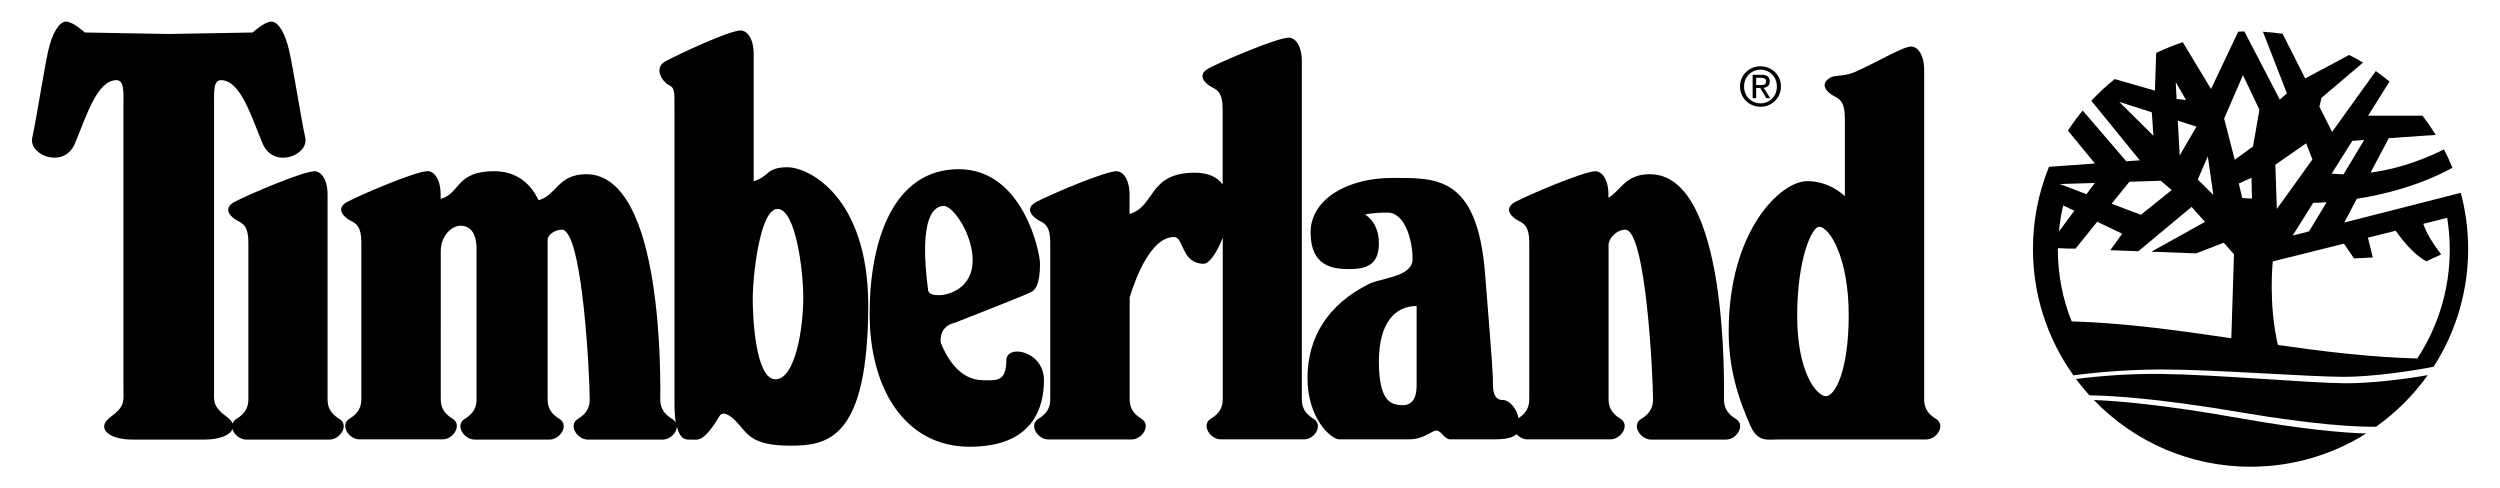 <?xml version="1.0" encoding="utf-8"?>
<!-- Generator: Adobe Illustrator 25.1.0, SVG Export Plug-In . SVG Version: 6.00 Build 0)  -->
<svg version="1.1" id="Layer_1" xmlns="http://www.w3.org/2000/svg" xmlns:xlink="http://www.w3.org/1999/xlink" x="0px" y="0px"
	 viewBox="0 0 2339.2 456.9" style="enable-background:new 0 0 2339.2 456.9;" xml:space="preserve">
<rect x="0" y="0" width="2339.2" height="456.9" fill="#808080" stroke="none"/>
<style type="text/css">
	.st0{fill-rule:evenodd;clip-rule:evenodd;fill:#FFFFFF;}
	.st1{fill-rule:evenodd;clip-rule:evenodd;}
</style>
<g>
	<path class="st0" d="M-80.4-1021.6h2500v2500h-2500V-1021.6z"/>
	<path class="st1" d="M2193.1,358.6c-32.7-0.3-121.6-8.2-170.3-8.7c-26.9-0.3-53.7,1.3-80.4,4.7c4,5.3,8.2,10.4,12.6,15.3
		c15.8,0.2,60.2,2,142.8,16.1c68.6,11.6,106.9,13.5,125.4,13.3c18.7-13.3,35.1-29.6,48.4-48.3C2253,354.4,2218.1,358.9,2193.1,358.6
		L2193.1,358.6z M2095.7,391.3c-73.6-13.1-116.9-16.3-136.5-17c38.3,39.9,91.3,62.5,146.6,62.4c39.8,0,76.9-11.4,108.2-31.1
		C2193.5,405,2156.5,402.1,2095.7,391.3L2095.7,391.3z"/>
	<path class="st1" d="M2022.8,345.7c48.7,0,137.7,6.9,170.4,6.9c27.7,0,67.3-6,83.9-9.5c21.1-32.8,32.3-71,32.3-110
		c0-18.2-2.4-35.9-6.9-52.7l-109,27.8l11.7-22.2c25.8-4,58.7-12.3,89.5-29c-2.4-5.8-5-11.6-7.9-17.2c-26.5,13.2-50,19.2-68.7,21.7
		l17-32.2l44-3.1c-3.9-6.2-8-12.2-12.5-18h-50.8l20-31.9c-4.2-3.4-8.4-6.7-12.8-9.8l-40.9,56.9l-11.9-23.6l2-8.3l38.8-32.9
		c-4.2-2.6-8.6-5-13-7.2l-41.1,22l-21.1-41.8c-6.1-0.9-12.3-1.5-18.4-1.9l22.4,57.6l-6.6,5.9l-33.2-63.8c-1.9,0.1-3.9,0.1-5.8,0.3
		l-25.4,53.6l-26.4-43.8c-8.6,2.8-16.9,6.2-24.9,10l-1.2,35.3l-37.6-10.8c-7.8,6.2-15.1,13-21.9,20.3l45.4,55.7l-12.7,0.9
		l-40.8-47.5c-4.9,6-9.5,12.3-13.8,18.8l25.3,30.8l-43,3.1c-9.9,24.3-15,50.4-15,76.7c-0.1,42.5,13.2,83.9,37.9,118.4
		C1949.8,350,1982.2,345.7,2022.8,345.7L2022.8,345.7z"/>
	<path class="st0" d="M2201,131.8l11.1-0.8l-19.3,32.1c-3.7-0.1-7.4-0.3-11.1-0.6L2201,131.8z M2177,189.2l-16.5,27.3l-15.3,3.9
		l19.2-30.6C2167.6,189.8,2171.8,189.6,2177,189.2L2177,189.2z M2157.8,134.1l5.9,15.1l-33.3,46.3l-1.4-41.4L2157.8,134.1z
		 M2126.6,244.6l66.6-16.6l9.4,13.8l17.6-0.9l-4.6-18.5l26-6.5c4.5,6.5,16.3,22.1,28.7,28.6l13.9-6.5c0,0-12.9-15.9-16.7-28.6
		l22.3-5.6c1.5,9.7,2.4,19.6,2.4,29.7c0,37.6-11.2,72.7-30.4,101.9c-43.4-1.1-86.9-6.4-130.4-12.6
		C2122.3,284.1,2126.6,244.6,2126.6,244.6L2126.6,244.6z M2106.7,166.3l0.4,19.5l-9.1-0.5l-3.2-13.6L2106.7,166.3L2106.7,166.3z
		 M1992.4,170.1l29.4-1l10.2,8.7l-28.8,23.2l-27.4-10.4L1992.4,170.1z M1960.1,171.2l-7.8,10.5l-25-9.5L1960.1,171.2L1960.1,171.2z
		 M1930.5,192.2l10.4,5l-14.4,19.4C1927.3,208.3,1928.6,200.1,1930.5,192.2L1930.5,192.2z M1925.7,232.2l9.7,0.4h6.7l20.2-25.1
		l23.4,11.2l-11.1,15.4l26.2,1l49.8-41.5l12.6,14l-50.2,27.9l41.8,1.6l25.9-10l9.6,10.8l-2.5,78.6c-50-7.4-99.9-14.3-149.4-15.8
		c-8.6-21.4-12.9-44.2-12.9-67.2C1925.6,233.2,1925.7,232.7,1925.7,232.2L1925.7,232.2z"/>
	<path class="st1" d="M941.6,337.3c0,19.5-9.3,18.5-18.5,18.5c-7,0-28.1,1.3-42.9-35.1c-0.4-4.4-0.2-15.7,13.2-18.7
		c0,0,64-25,71.4-28.7c7.4-3.7,8.3-16.7,8.3-26.9c0-10.2-15.8-88.1-76-88.1c-60.3,0-83.4,64.9-83.4,135.4
		c0,70.5,33.4,124.3,93.6,124.3c60.3,0,69.5-38,69.5-62.1C976.9,328.1,941.6,321.6,941.6,337.3L941.6,337.3z M317.6,392
		c-9.3-5.6-11.1-12.1-11.1-18.5v-191c0-16.7-7.4-22.3-12-22.3c-11.1,0-63,22.3-75.1,28.7c-12,6.5-2.8,14.8,2.8,17.6
		c5.6,2.8,10.2,5.6,10.2,20.4v146.5c0,6.5-1.9,13-11.1,18.5c-1.7,1-3,2.5-3.6,4.4c-0.8-2-2.6-4.2-5.4-6.2
		c-13.9-10.2-12-14.9-12-26.9V100c0-13.9-0.9-25,6.5-25c18.5,0,28.7,35.2,38.9,59.3c10.2,24.1,43.6,11.1,39.9-5.6
		s-11.1-64-14.9-80.7c-3.7-16.7-10.2-27.8-16.7-27.8c-6.5,0-17.6,10.2-17.6,10.2l-78.5,1.4l-78.5-1.4c0,0-11.1-10.2-17.6-10.2
		S48.7,31.3,45,48c-3.7,16.7-11.1,64-14.8,80.7s29.7,29.7,39.9,5.6c10.2-24.1,20.4-59.3,38.9-59.3c7.4,0,6.5,11.1,6.5,25v263.3
		c0,12,1.9,16.7-12.1,26.9c-13.9,10.2-1.9,21.1,20.4,21.1h67.9c13.8,0,23.6-4.2,25.8-9.8c1.5,5,6.9,9.8,12.9,9.8h77.9
		C318.5,411.3,326.9,397.6,317.6,392z"/>
	<path class="st1" d="M1229.2,392c-9.3-5.6-11.1-12.1-11.1-18.5v-316c0-16.7-7.4-22.3-12-22.3c-11.1,0-63.1,22.3-75.1,28.7
		c-12,6.5-2.8,14.8,2.8,17.6s10.2,5.6,10.2,20.4v70.7c-4.9-6.7-13.1-11-26-11c-43.9,0-36.8,31.7-61.1,38.6v-17.7
		c0-16.7-7.4-22.3-12.1-22.3c-11.1,0-63,22.3-75.1,28.7c-12.1,6.5-2.8,14.8,2.8,17.6c5.6,2.8,10.2,5.6,10.2,20.4v146.5
		c0,6.5-1.9,13-11.1,18.5s-0.9,19.3,9.3,19.3h77.9c10.2,0,18.5-13.7,9.3-19.3c-9.3-5.6-11.1-12.1-11.1-18.5v-95.2
		c5.8-18.8,20-56.4,41.6-56.4c9.3,0,6.5,25,27.8,25c4.9,0,12.5-10.6,17.7-24.4v150.9c0,6.5-1.9,13-11.1,18.5
		c-9.3,5.6-0.9,19.3,9.3,19.3h77.9C1230.1,411.3,1238.4,397.6,1229.2,392L1229.2,392z"/>
	<path class="st1" d="M1624.2,392c-9.3-5.6-11.1-12.1-11.1-18.5c0-13,4-210.5-69.3-210.5c-23.2,0-27.1,15.3-38.8,22v-2.5
		c0-16.7-7.4-22.3-12-22.3c-11.1,0-63,22.3-75.1,28.7c-12.1,6.5-2.8,14.8,2.8,17.6c5.6,2.8,10.2,5.6,10.2,20.4v146.5
		c0,6.2-1.7,12.5-10.1,17.9c-1.2-7.9-7.9-17-14.6-17c-7.4,0-9.3-6.5-9.3-14.9c0-8.4,0-12.1-7.4-103.9c-7.4-91.8-46.4-89-87.2-89
		c-40.8,0-76,19.5-76,51c0,31.5,20.4,34.3,36.1,34.3s27.8-3.7,27.8-24.1c0-20.4-13-26.9-13-26.9s6.5-1.9,21.3-1.9
		c14.8,0,23.2,23.2,23.2,43.6c0,16.7-29.7,17.6-40.8,23.2c-38.6,19.3-57.5,50.1-57.5,88.1c0,38,22.2,57.3,29.7,57.3h64.9
		c14.9,0,21.3-8.2,26-8.2s7.4,8.2,13,8.2h40.8c12.5,0,18.4-1.9,21.1-4.9c2.5,2.8,6.1,4.9,10.1,4.9h77.9c10.2,0,18.5-13.7,9.3-19.3
		c-9.3-5.6-11.1-12.1-11.1-18.5V229.1c0-5.7,7.3-14.2,15.6-14.2c19.5,0,26,138.2,26,158.6c0,6.5-1.9,13-11.1,18.5
		c-9.3,5.6-0.9,19.3,9.3,19.3h70.1C1625.1,411.3,1633.5,397.6,1624.2,392L1624.2,392z M736.7,156.5c-20.3,0-16.8,9-31.5,13V50.8
		c0-16.7-7.4-22.3-12-22.3c-11.1,0-58.2,22.3-70.3,28.7c-12,6.5-2.8,19.5,2.8,22.3c5.6,2.8,5.4,5.6,5.4,20.4v277.2
		c0,7.8,0.5,13.8,1.2,18.5c-0.7-1.5-1.9-2.8-3.4-3.6c-9.3-5.6-11.1-12.1-11.1-18.5c0-13,4-210.5-69.3-210.5
		c-26.6,0-27.9,20.1-44.6,24.3c-7.1-14.9-19.8-27.1-41.6-27.1c-36.1,0-31.6,21.1-50,25.9v-3.7c0-16.7-7.4-22.3-12.1-22.3
		c-11.1,0-63,22.3-75.1,28.7c-12.1,6.5-2.8,14.8,2.8,17.6c5.6,2.8,10.2,5.6,10.2,20.4v146.5c0,6.5-1.9,13-11.1,18.5
		s-0.9,19.3,9.3,19.3h77.9c10.2,0,18.5-13.7,9.3-19.3c-9.3-5.6-11.1-12.1-11.1-18.5V234.9c0-14.4,10.4-23.7,18.5-23.7
		c8.3,0,15,5.6,15,22.3v140c0,6.5-1.9,13-11.1,18.5c-9.3,5.6-0.9,19.3,9.3,19.3h70.1c10.2,0,18.5-13.7,9.3-19.3
		c-9.3-5.6-11.1-12.1-11.1-18.5l0-149.1c0-4.9,7.1-9.5,13.3-9.5c19.5,0,26.1,138.2,26.1,158.6c0,6.5-1.9,13-11.1,18.5
		s-0.9,19.3,9.3,19.3h70.1c7,0,13.2-6.5,13.3-12.3c3.2,13.9,9.8,12.3,13.9,12.3c5.6,0,10.8,3.2,26-22.1c2.8-4.6,9.3-1.9,17.6,7.4
		c8.3,9.3,13,20.4,48.2,20.4c35.2,0,73.3-5.6,73.3-132.6C811.8,184.3,757.1,156.5,736.7,156.5L736.7,156.5z"/>
	<path class="st1" d="M1811.5,392c-9.3-5.6-11.1-12.1-11.1-18.5V65.8c0-16.7-7.4-22.3-12.1-22.3c-7.7,0-32.9,15.2-53,24
		c-8.8,3.9-18.5,2.8-22.1,4.8c-12.1,6.5-2.8,14.8,2.8,17.6c5.6,2.8,10.2,5.6,10.2,20.4v73.2c-5.1-4.7-17.4-14-35.4-14
		c-24.1,0-73.3,45.4-73.3,140.9c0,39.9,12.1,68.6,19.5,86.2c7.4,17.6,15.8,14.6,27.8,14.6h137.3
		C1812.4,411.3,1820.8,397.6,1811.5,392L1811.5,392z"/>
	<path class="st0" d="M2055.2,118.5l-17.5-5.6l1.8,32.5L2055.2,118.5L2055.2,118.5z M2065.8,146.3l-9.4,21.7l14.6,14.4L2065.8,146.3
		z M2091,149.5l17.1-12.5l6-34.3l-15.4-32.4l-17.6,40.6L2091,149.5z M2045.4,93.6l-9.6-16.8l0.8,15.8L2045.4,93.6L2045.4,93.6z
		 M2013.4,105.1l-30.5-9.8l32,31.7L2013.4,105.1L2013.4,105.1z M727.5,195.5c16.7,0,24.1,55.6,24.1,83.4s-7.4,76-26,76
		c-18.5,0-21.3-56.6-21.3-76C704.3,259.5,710.8,195.5,727.5,195.5L727.5,195.5z M883.2,192.7c8.4,0,26.9,26,26.9,51
		c0,25.1-21.3,32.5-31.5,32.5c-4.2,0-9.7-0.5-10.2-4.7C859.1,200.6,874.9,192.7,883.2,192.7L883.2,192.7z M1325.5,286.3v74.2
		c0,8.4-1.9,18.6-13,18.6c-11.1,0-22.3-3.7-22.3-40.8S1306,286.3,1325.5,286.3z M1702,212.2c10.2,0,27.8,29.7,27.8,82.5
		c0,52.8-13,76-21.3,76c-8.3,0-26.9-21.3-26.9-75.1S1695.5,212.2,1702,212.2z"/>
	<path class="st1" d="M1628.1,80.9c0-10.9,8.8-18.9,19.2-18.9c10.3,0,19.1,8,19.1,18.9c0,11-8.8,19-19.1,19
		C1636.9,99.9,1628.1,91.9,1628.1,80.9z"/>
	<path class="st0" d="M1647.3,96.7c8.6,0,15.3-6.7,15.3-15.8c0-9-6.7-15.7-15.3-15.7c-8.7,0-15.4,6.8-15.4,15.7
		C1631.9,90,1638.6,96.7,1647.3,96.7z"/>
	<path class="st1" d="M1643.2,91.9h-3.3V70h8.3c5.2,0,7.7,1.9,7.7,6.2c0,3.9-2.4,5.6-5.7,6l6.2,9.6h-3.7l-5.7-9.5h-3.8L1643.2,91.9
		L1643.2,91.9L1643.2,91.9z"/>
	<path class="st0" d="M1647.2,79.6c2.8,0,5.3-0.2,5.3-3.6c0-2.7-2.5-3.2-4.8-3.2h-4.5v6.8H1647.2z"/>
</g>
</svg>
